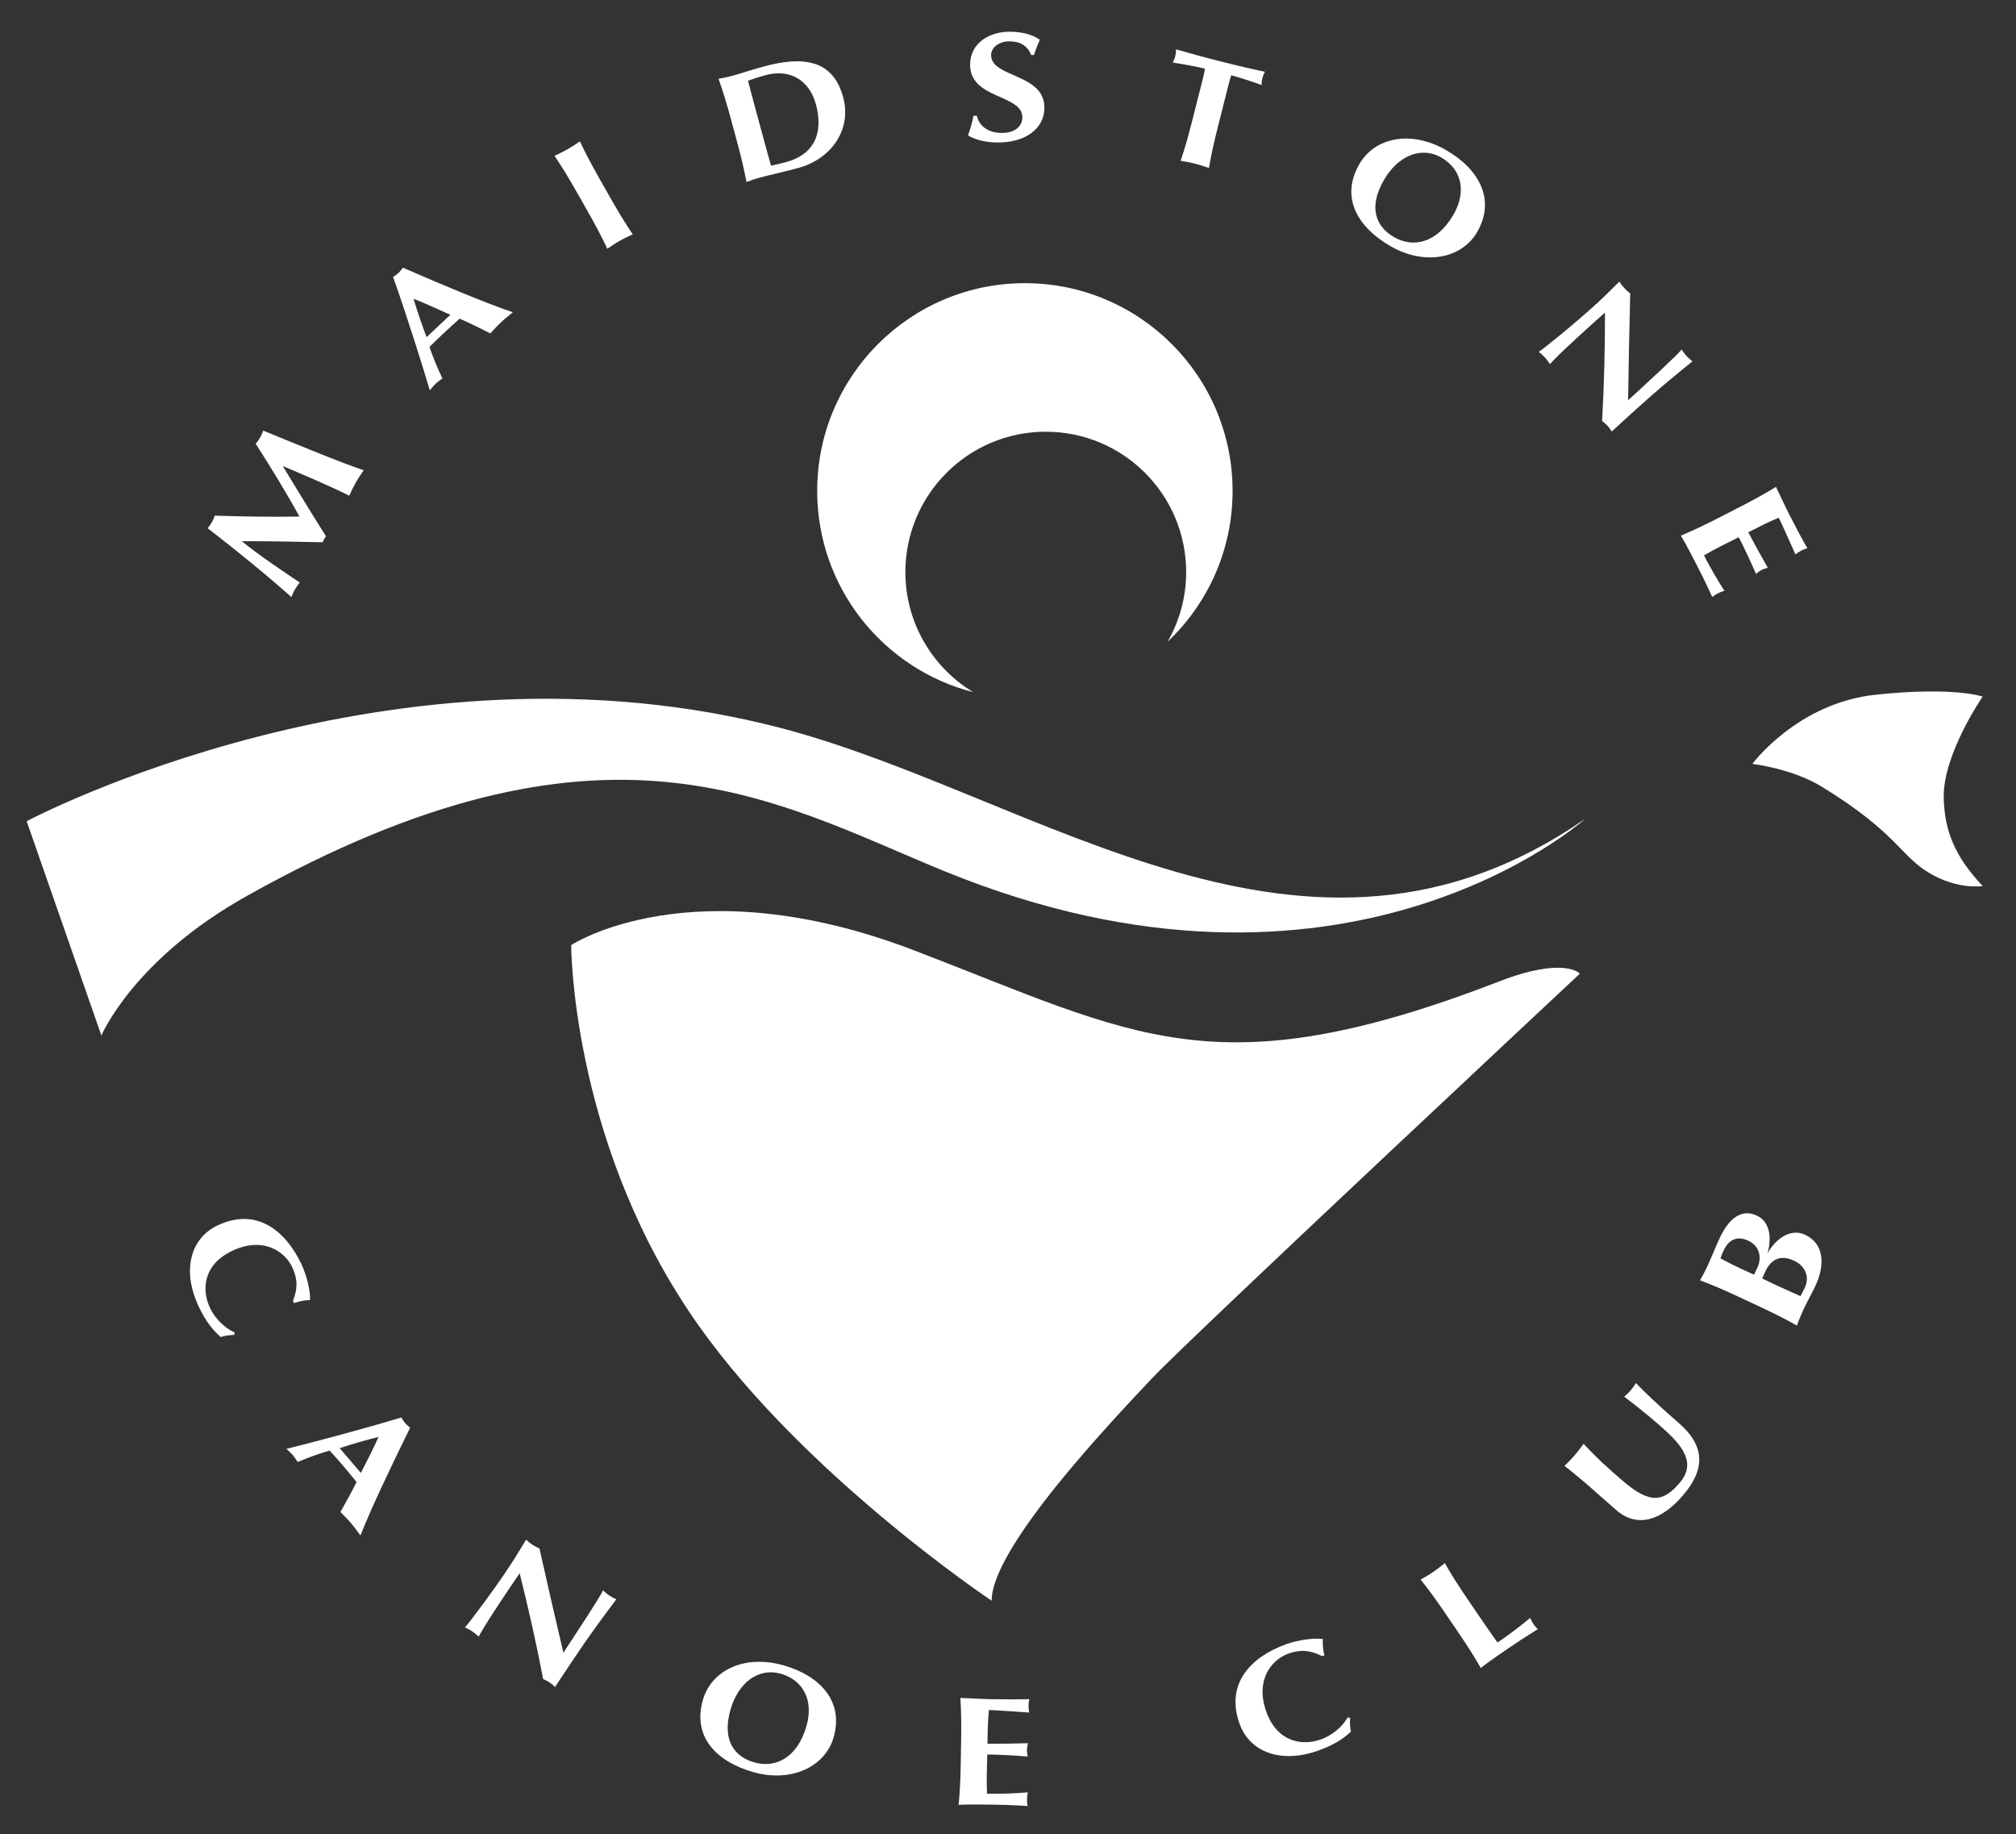 <?xml version="1.0" encoding="iso-8859-1"?>
<!-- Generator: Adobe Illustrator 25.2.1, SVG Export Plug-In . SVG Version: 6.00 Build 0)  -->
<svg version="1.1" id="Layer_1" xmlns="http://www.w3.org/2000/svg" xmlns:xlink="http://www.w3.org/1999/xlink" x="0px" y="0px"
	 viewBox="0 0 936.539 851.923" style="enable-background:new 0 0 936.539 851.923;" xml:space="preserve">
<rect x="0" y="0" width="936.539" height="851.923" fill="#333333" stroke="none"/>
<g>
	<path style="fill:#fff;" d="M112.479,251.523c8.586,6.893,17.727,12.959,26.764,19.059c-0.844,1.044-1.624,2.125-2.239,3.204
		c-0.656,1.151-1.146,2.302-1.614,3.56c-12.667-11.22-25.704-21.792-38.945-32.006c0.761-0.9,1.42-1.765,1.993-2.771
		c0.533-0.936,0.981-2.014,1.327-3.055c12.939,0.416,27.559,0.645,39.372,0.419c-6.084-10.995-13.358-22.954-20.354-33.805
		c0.761-0.9,1.501-1.908,2.075-2.915c0.574-1.007,1.022-2.086,1.408-3.196c15.455,6.328,36.846,15.18,46.692,18.403
		c-1.295,1.835-2.526,3.707-3.632,5.649c-1.107,1.943-2.129,4.029-3.089,6.154c-8.983-4.451-20.316-9.288-30.668-13.661
		l-0.082,0.144c6.623,10.921,13.225,21.734,19.971,32.436c-0.309,0.396-0.658,0.864-0.904,1.296c-0.246,0.432-0.47,0.971-0.654,1.44
		c-12.357-0.274-24.817-0.512-37.338-0.499L112.479,251.523z"/>
	<path style="fill:#fff;" d="M238.227,145.051c-2.03,1.71-3.867,3.139-5.557,4.727c-1.69,1.587-3.292,3.388-4.883,5.081
		c-4.62-2.378-9.41-4.695-14.271-6.846c-2.644,2.385-5.228,4.713-7.823,7.151c-2.112,1.984-4.115,3.964-6.177,6
		c1.723,5.099,3.748,9.915,6.003,14.612c-1.064,0.802-2.117,1.495-3.083,2.402c-0.965,0.907-1.723,1.915-2.771,3.097
		c-2.515-8.603-11.014-35.787-17.065-52.625c0.883-0.632,1.755-1.155,2.54-1.892c0.785-0.737,1.361-1.575,2.047-2.417
		C203.556,131.486,225.604,140.807,238.227,145.051z M209.218,146.22c-5.743-2.606-11.328-5.165-17.104-7.444
		c1.793,6.02,3.818,11.923,6.061,17.817L209.218,146.22z"/>
	<path style="fill:#fff;" d="M268.018,89.371c-3.983-7.012-6.866-11.751-10.428-17.01c1.655-0.775,3.706-1.692,6.081-3.042
		c2.376-1.35,4.213-2.642,5.726-3.671c2.698,5.755,5.293,10.657,9.276,17.669l4.837,8.515c3.983,7.012,6.866,11.751,10.428,17.015
		c-1.655,0.774-3.706,1.691-6.081,3.041c-2.375,1.35-4.213,2.642-5.725,3.668c-2.698-5.755-5.293-10.658-9.276-17.669
		L268.018,89.371z"/>
	<path style="fill:#fff;" d="M339.645,55.661c-2.109-7.783-3.719-13.09-5.855-19.071c1.795-0.337,4.01-0.714,6.646-1.429
		c3.516-0.954,7.338-2.362,14.37-4.273c18.22-4.94,32.14-3.27,36.885,14.242c4.143,15.288-5.753,28.787-20.776,32.86
		c-7.991,2.166-13.519,3.292-17.674,4.419c-2.637,0.715-4.738,1.508-6.458,2.124c-1.178-6.245-2.468-11.639-4.577-19.421
		L339.645,55.661z M354.446,63.434c1.017,3.752,3.314,12.23,3.751,13.529c1.617-0.364,3.812-0.81,7.089-1.698
		c11.986-3.251,17.657-12.396,13.741-26.85c-3.088-11.396-12.28-16.512-23.308-13.522c-3.836,1.04-5.796,1.721-8.216,2.601
		c0.278,1.342,2.575,9.819,3.592,13.572L354.446,63.434z"/>
	<path style="fill:#fff;" d="M479.054,25.548c-1.672-4.131-4.867-6.271-9.917-6.354c-5.051-0.082-8.66,2.884-8.717,6.339
		c-0.174,10.655,25.039,8.399,24.772,24.741c-0.157,9.647-9.042,16.128-22.206,15.914c-5.961-0.097-10.904-1.689-13.279-3.311
		c1.13-3.294,1.918-5.874,2.55-9.104l1.573,0.025c0.842,4.19,4.592,7.852,11.298,7.96c6.458,0.104,9.741-3.154,9.807-7.186
		c0.178-10.871-24.542-8.391-24.275-24.733c0.162-9.935,9.028-15.264,18.88-15.104c5.962,0.097,10.41,1.537,13.521,3.748
		c-1.03,2.216-1.638,3.934-2.767,7.084L479.054,25.548z"/>
	<path style="fill:#fff;" d="M558.4,38.079c0.67-2.653,1.305-5.166,1.312-6.204c-3.131-0.792-9.98-2.078-14.92-2.809
		c0.505-0.986,0.912-1.923,1.177-2.97c0.265-1.047,0.352-2.065,0.375-3.173c7.252,2.056,10.829,3.109,20.784,5.625
		c9.954,2.517,13.602,3.29,20.479,4.806c-0.506,0.986-0.913,1.923-1.178,2.97c-0.265,1.047-0.352,2.065-0.375,3.176
		c-4.212-1.585-10.849-3.708-14.06-4.52c-0.408,0.937-1.043,3.45-1.713,6.103l-4.41,17.452c-1.976,7.819-3.173,13.234-4.244,19.499
		c-1.731-0.586-3.845-1.343-6.494-2.013c-2.649-0.669-4.869-1.008-6.671-1.315c2.034-6.021,3.553-11.356,5.528-19.175L558.4,38.079z
		"/>
	<path style="fill:#fff;" d="M671.918,69.802c15.197,8.783,22.99,22.933,14.308,37.959c-7.133,12.345-24.331,15.796-40.317,6.557
		c-15.126-8.741-23.422-22.517-14.415-38.104C638.59,63.931,655.287,60.19,671.918,69.802z M669.649,73.231
		c-9.821-5.675-20.527-0.386-26.724,10.338c-7.674,13.28-3.315,21.954,4.714,26.594c8.602,4.971,19.732,3.086,27.586-10.505
		C681.458,88.871,678.896,78.575,669.649,73.231z"/>
	<path style="fill:#fff;" d="M752.28,130.788c0.681,1.062,1.413,2.074,2.253,2.99c0.839,0.915,1.785,1.734,2.783,2.501
		c-0.381,16.526-0.765,32.942-0.978,49.652c8.439-7.737,22.873-20.973,24.87-23.587c0.68,1.062,1.413,2.075,2.253,2.99
		c0.839,0.915,1.784,1.733,2.782,2.501c-16.339,13.184-23.397,19.656-37.513,32.6c-0.625-1.001-1.246-1.891-2.029-2.746
		c-0.783-0.854-1.617-1.551-2.447-2.138c0.932-16.245,1.359-33.039,1.34-50.321c-4.092,3.528-8.497,7.566-12.477,11.216
		c-8.491,7.786-11.295,10.694-13.091,12.677c-0.736-1.123-1.525-2.196-2.364-3.112c-0.84-0.915-1.841-1.795-2.84-2.564
		c1.819-1.106,16.351-12.745,27.177-22.671C746.775,136.395,749.789,133.183,752.28,130.788z"/>
	<path style="fill:#fff;" d="M807.59,235.825c7.177-3.678,12.034-6.354,17.446-9.684c2.164,4.38,4.174,8.933,6.402,13.281
		c3.701,7.222,7.001,13.346,8.213,15.237c-0.844,0.247-1.688,0.493-2.842,1.084c-1.346,0.69-1.847,1.133-2.732,1.77
		c-2.55-5.764-6.634-14.836-7.767-17.046c-4.866,2.028-9.479,4.393-14.156,6.79c3.414,6.345,5.959,10.995,9.086,16.466
		c-1.625,0.46-2.239,0.683-3.072,1.109c-0.705,0.361-1.206,0.804-2.438,1.712c-2.485-5.797-5.126-11.422-7.996-17.022
		c-2.691,1.379-5.483,2.717-8.239,4.129c-2.69,1.379-5.408,2.865-7.896,4.326c2.833,5.526,5.997,11.069,9.482,16.45
		c-0.973,0.312-1.688,0.494-3.034,1.183c-1.346,0.689-1.911,1.165-2.604,1.706c-1.295-2.685-2.814-6.28-6.288-13.06
		c-6.156-12.012-7.368-13.903-8.327-15.458c5.865-2.448,10.874-4.829,18.05-8.507L807.59,235.825z"/>
</g>
<g>
	<path style="fill:#fff;" d="M108.853,620.049c-2.212,0.043-4.382,0.342-6.309,0.984c-3.706-3.097-7.2-7.762-10.117-13.893
		c-8.252-17.346-3.697-32.074,8.591-37.92c17.945-8.536,31.488,2.167,38.958,17.868c2.49,5.233,4.254,12.463,4.07,16.769
		c-2.608,0.049-5.132,0.607-7.45,1.435l-0.498-1.047c2.252-5.655,2.194-10.304-0.331-15.612c-3.806-8-14.156-14.171-27.94-7.613
		c-13.394,6.371-14.321,17.998-10.23,26.597c2.276,4.785,6.859,9.39,11.314,11.213L108.853,620.049z"/>
	<path style="fill:#fff;" d="M167.455,713.19c-1.613-2.108-2.956-4.01-4.462-5.772c-1.507-1.762-3.232-3.446-4.848-5.11
		c2.59-4.504,5.128-9.181,7.503-13.937c-2.259-2.752-4.465-5.442-6.779-8.148c-1.884-2.203-3.769-4.296-5.707-6.451
		c-5.174,1.483-10.079,3.281-14.877,5.313c-0.751-1.1-1.395-2.185-2.256-3.19c-0.861-1.007-1.833-1.81-2.964-2.912
		c8.71-2.111,36.263-9.333,53.367-14.593c0.59,0.911,1.072,1.807,1.771,2.624c0.699,0.818,1.509,1.433,2.318,2.16
		C182.621,679.194,172.284,700.784,167.455,713.19z M167.639,684.164c2.872-5.615,5.688-11.074,8.233-16.738
		c-6.098,1.511-12.089,3.257-18.081,5.223L167.639,684.164z"/>
	<path style="fill:#fff;" d="M244.389,715.147c0.917,0.864,1.874,1.669,2.911,2.354c1.037,0.685,2.153,1.248,3.308,1.758
		c3.644,16.124,7.258,32.142,11.108,48.402c6.308-9.554,17.099-25.898,18.4-28.927c0.918,0.865,1.875,1.67,2.912,2.354
		c1.037,0.685,2.152,1.249,3.308,1.758c-12.65,16.756-17.927,24.748-28.48,40.732c-0.848-0.818-1.668-1.532-2.635-2.171
		c-0.968-0.639-1.945-1.111-2.894-1.478c-3.041-15.985-6.704-32.381-10.919-49.141c-3.114,4.415-6.407,9.402-9.382,13.909
		c-6.348,9.614-8.362,13.116-9.623,15.477c-0.987-0.911-2.013-1.761-3.05-2.445c-1.037-0.685-2.222-1.294-3.377-1.798
		c1.496-1.515,12.768-16.333,20.862-28.592C240.41,721.929,242.553,718.082,244.389,715.147z"/>
	<path style="fill:#fff;" d="M364.283,773.619c16.856,4.897,27.804,16.775,22.961,33.438
		c-3.979,13.689-19.857,21.147-37.589,15.995c-16.777-4.874-28.124-16.269-23.1-33.553
		C330.514,775.878,345.836,768.259,364.283,773.619z M362.899,777.49c-10.893-3.165-20.028,4.528-23.484,16.42
		c-4.281,14.727,2.024,22.106,10.93,24.693c9.541,2.772,19.9-1.716,24.281-16.787C378.103,789.855,373.156,780.47,362.899,777.49z"
		/>
	<path style="fill:#fff;" d="M446.491,808.625c0.13-8.063,0.054-13.609-0.341-19.955c4.884,0.151,9.847,0.52,14.732,0.599
		c8.113,0.132,15.07,0.101,17.31-0.079c-0.18,0.861-0.358,1.723-0.38,3.018c-0.024,1.512,0.131,2.163,0.279,3.247
		c-6.287-0.462-16.214-1.127-18.698-1.167c-0.499,5.249-0.582,10.432-0.667,15.688c7.206-0.027,12.506-0.086,18.804-0.273
		c-0.358,1.65-0.451,2.297-0.467,3.233c-0.013,0.792,0.143,1.442,0.366,2.96c-6.285-0.534-12.491-0.851-18.784-0.953
		c-0.048,3.024-0.181,6.118-0.231,9.214c-0.049,3.023-0.016,6.12,0.103,9.003c6.209,0.101,12.589-0.084,18.975-0.629
		c-0.182,1.006-0.358,1.723-0.383,3.234c-0.024,1.512,0.129,2.234,0.281,3.102c-2.98-0.12-6.866-0.472-14.483-0.596
		c-13.496-0.219-15.734-0.039-17.558,0.076c0.599-6.327,0.853-11.868,0.983-19.932L446.491,808.625z"/>
	<path style="fill:#fff;" d="M627.217,797.93c-0.173,2.205-0.088,4.394,0.362,6.375c-3.445,3.384-8.43,6.405-14.817,8.707
		c-18.071,6.514-32.283,0.539-36.897-12.263c-6.738-18.694,5.24-31.124,21.599-37.021c5.452-1.965,12.82-3.014,17.087-2.408
		c-0.207,2.6,0.103,5.167,0.698,7.555l-1.09,0.393c-5.409-2.796-10.041-3.192-15.571-1.199c-8.335,3.004-15.49,12.701-10.314,27.06
		c5.029,13.953,16.511,16.014,25.469,12.785c4.985-1.797,10.017-5.906,12.268-10.162L627.217,797.93z"/>
	<path style="fill:#fff;" d="M671.725,749.814c-4.535-6.667-7.79-11.157-11.765-16.118c1.587-0.905,3.558-1.984,5.816-3.521
		c2.26-1.536,3.986-2.973,5.412-4.113c3.152,5.518,6.134,10.193,10.67,16.86l5.507,8.096c2.997,4.404,6.144,8.882,8.317,11.931
		c5.136-3.493,10.245-7.316,15.152-11.438c0.43,0.927,0.698,1.615,1.549,2.865s1.393,1.752,2.015,2.373
		c-2.505,1.617-5.885,3.567-12.184,7.853c-11.16,7.591-12.887,9.026-14.312,10.17c-3.152-5.517-6.134-10.194-10.67-16.86
		L671.725,749.814z"/>
	<path style="fill:#fff;" d="M750.883,701.466c-5.888-5.079-8.724-7.744-12.649-11.13c-5.779-4.985-9.54-8.011-11.447-9.437
		c1.624-1.552,3.248-3.213,4.708-4.905c1.461-1.692,2.866-3.541,4.163-5.375c6.385,6.928,12,11.882,18.325,17.337
		c13.303,11.475,19.27,8.968,26.302,0.819c8.654-10.029-0.183-18.854-10.323-27.602c-5.016-4.327-10.139-8.418-15.426-12.43
		c1.084-0.925,2.112-1.896,3.032-2.962c0.919-1.065,1.676-2.162,2.432-3.371c2.892,3.151,10.31,10.315,19.741,18.45
		c12.65,10.911,12.42,21.757,1.926,33.917C772.416,705.498,761.133,710.307,750.883,701.466z"/>
	<path style="fill:#fff;" d="M808.073,602.524c-7.306-3.413-12.398-5.609-18.349-7.841c0.901-1.589,2.043-3.523,3.2-5.998
		c1.997-4.276,3.984-9.379,5.982-13.655c4.205-9.001,10.08-13.751,17.19-10.429c7.11,3.321,6.571,12.299,5.05,17.254l0.131,0.062
		c2.334-4.484,9.375-12.07,17.268-8.383c9.328,4.357,9.051,14.646,4.88,23.572c-1.857,3.976-3.726,7.123-5.479,10.874
		c-1.262,2.7-2.573,6.018-3.214,7.729c-5.53-3.132-10.482-5.628-17.788-9.041L808.073,602.524z M800.768,580.743
		c-1.017,2.175-1.196,2.731-1.521,3.767c3.126,1.644,6.709,3.5,8.927,4.536c2.348,1.097,4.471,1.997,6.688,3.033l1.577-3.376
		c1.998-4.275,1.256-9.831-4.289-12.421C807.975,574.332,803.536,574.817,800.768,580.743z M820.087,590.589
		c-0.631,1.351-1.021,2.356-1.442,3.256c1.827,0.854,3.618,1.782,6.293,3.031c4.109,1.92,9.202,4.116,11.485,5.183
		c0.696-1.32,1.287-2.415,2.058-4.064c2.068-4.426,0.659-9.745-5.016-12.396C827.398,582.765,822.891,584.588,820.087,590.589z"/>
</g>
<path style="fill:#fff;" d="M47.11,481.005l-34.725-99.566c0,0,170.477-90.689,351.292-43.04
	c119.781,31.803,243.285,131.817,372.743,41.917c0,0-111.954,100.705-298.57,23.975c-79.061-32.507-157.106-81.063-322.976,11.761
	C61.833,445.606,47.11,481.005,47.11,481.005z"/>
<path style="fill:#fff;" d="M265.348,438.975c0,0,56.19-37.083,159.351,2.473c103.149,39.558,139.919,65.323,272.167,14.272
	c29.898-11.541,37.083-3.483,37.083-3.483S551.897,622.376,535.04,640.356c-16.856,17.981-74.378,77.991-74.378,103.163
	c0,0-92.824-61.92-141.372-135.527C265.236,526.405,265.348,438.975,265.348,438.975z"/>
<path style="fill:#fff;" d="M814.075,354.806c0,0,20.902-28.319,57.425-32.14c36.523-3.82,49.559,0.899,49.559,0.899
	s-18.562,26.821-18.091,47.087c0.351,15.026,4.943,26.97,18.091,40.905c0,0-11.658,1.903-25.032-6.188
	c-13.373-8.091-14.868-18.537-49.593-39.889C832.835,357.052,814.075,354.806,814.075,354.806z"/>
<path style="fill:#fff;" d="M476.112,131.534c-53.279,0-96.479,43.2-96.479,96.489c0,44.986,30.787,82.78,72.439,93.466
	c-18.84-11.436-31.471-32.085-31.471-55.732c0-36.023,29.202-65.225,65.212-65.225c36.021,0,65.221,29.202,65.221,65.225
	c0,11.78-3.167,22.802-8.632,32.34c18.584-17.587,30.198-42.469,30.198-70.074C572.6,174.734,529.4,131.534,476.112,131.534z"/>
</svg>

